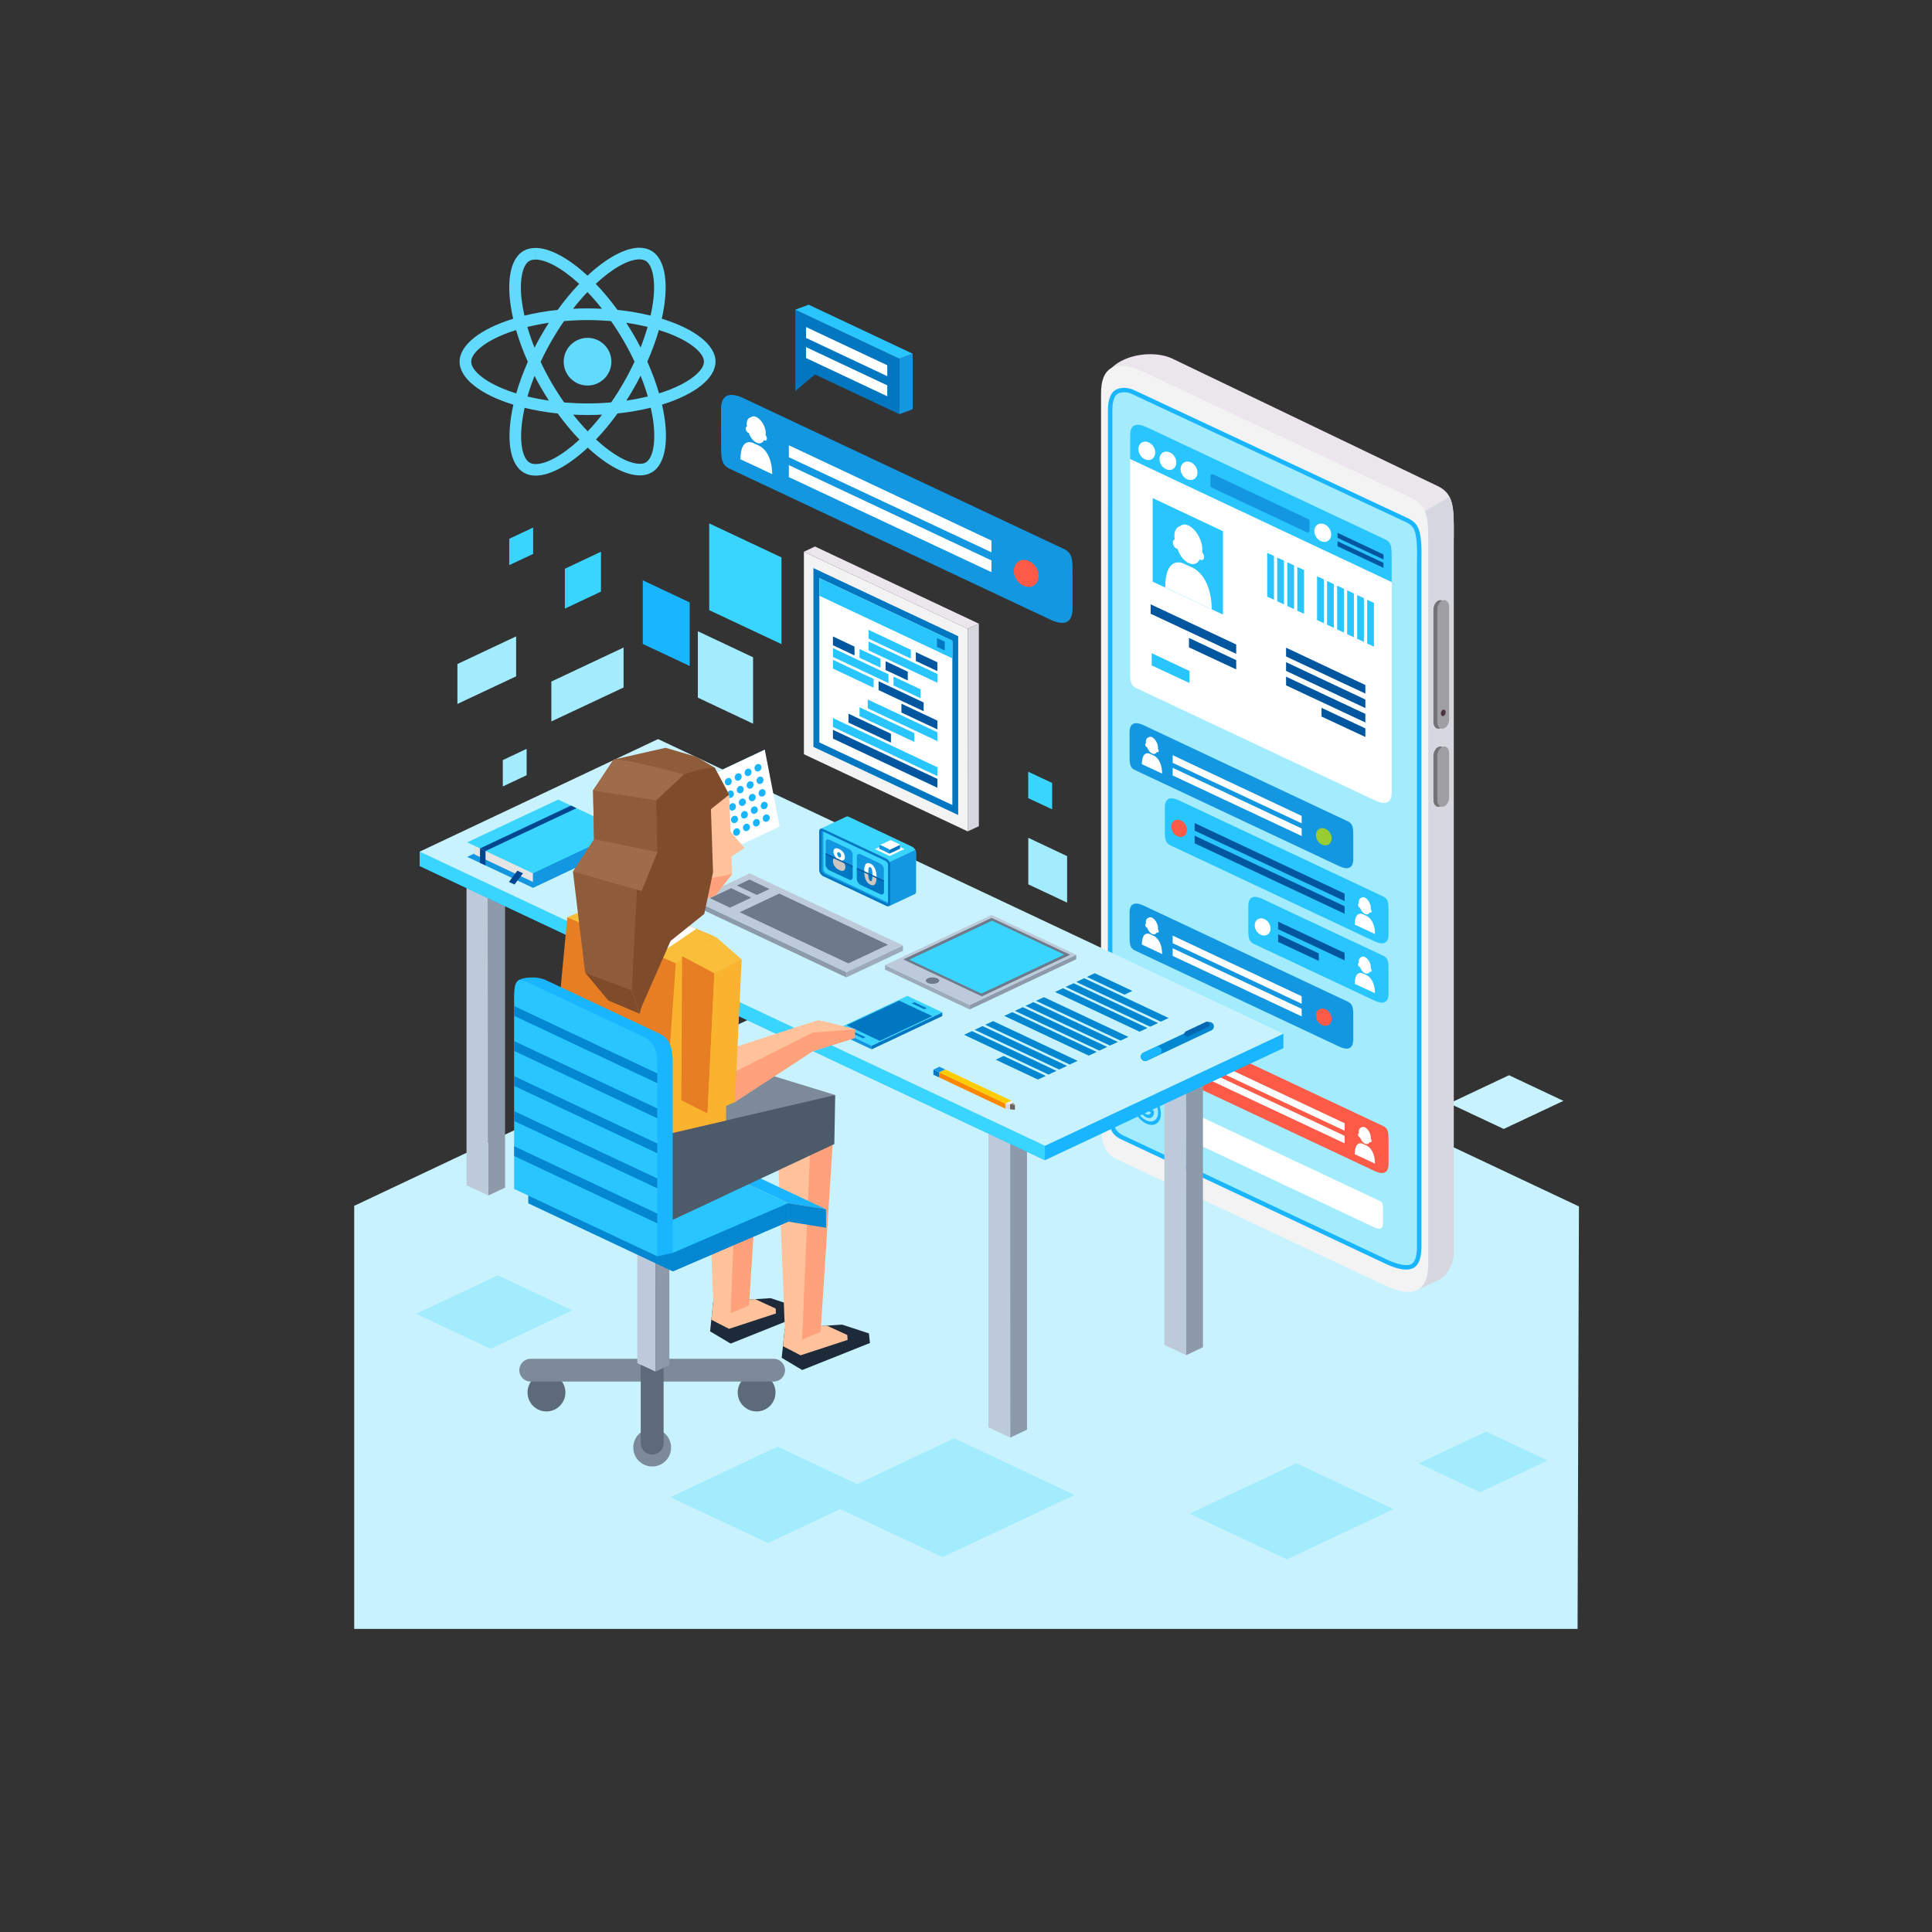 <svg xmlns="http://www.w3.org/2000/svg" viewBox="0 0 1080 1080"><rect x="0" y="0" width="1080" height="1080" fill="#333333" stroke="none"/><defs><style>      .cls-1 {        fill: #7d8a9a;      }      .cls-2 {        fill: #fc0;      }      .cls-3 {        fill: #1397e1;      }      .cls-4 {        fill: #737377;      }      .cls-5 {        fill: #ffc29b;      }      .cls-6 {        fill: #1d2a3a;      }      .cls-7 {        fill: #39d5fe;      }      .cls-8 {        fill: #8d9aaa;      }      .cls-9 {        fill: #fff;      }      .cls-10 {        fill: #9daaba;      }      .cls-11 {        fill: #9e9ea3;      }      .cls-12 {        fill: none;      }      .cls-13 {        fill: #29c5fe;      }      .cls-14 {        fill: #19b5ff;      }      .cls-15 {        fill: #6d7a8a;      }      .cls-16 {        fill: #e5e5e5;      }      .cls-17 {        fill: #0167b1;      }      .cls-18 {        fill: #6f605f;      }      .cls-19 {        fill: #e77e23;      }      .cls-20 {        fill: #7e4c2b;      }      .cls-21 {        fill: #ffa17b;      }      .cls-22 {        fill: #a39793;      }      .cls-23 {        fill: #8e5c3b;      }      .cls-24 {        fill: #9e6c4b;      }      .cls-25 {        fill: #f9b32f;      }      .cls-26 {        fill: #4d3642;      }      .cls-27 {        fill: #ebe6ec;      }      .cls-28 {        fill: #fd5b47;      }      .cls-29 {        fill: #a2ecfe;      }      .cls-30 {        fill: #0177c1;      }      .cls-31 {        fill: #bdcada;      }      .cls-32 {        fill: #4d5a6a;      }      .cls-33 {        fill: #5d6a7a;      }      .cls-34 {        fill: #014691;      }      .cls-35 {        fill: #0387d1;      }      .cls-36 {        fill: #9c3;      }      .cls-37 {        fill: #61dafb;      }      .cls-38 {        fill: #ccc5c1;      }      .cls-39 {        fill: #ff8600;      }      .cls-40 {        fill: #00569f;      }      .cls-41 {        fill: #633828;      }      .cls-42 {        fill: #f9bf3a;      }      .cls-43 {        fill: #d7d7df;      }      .cls-44 {        fill: #373028;      }      .cls-45 {        fill: #fcd400;      }      .cls-46 {        fill: #f3f3f3;      }      .cls-47 {        fill: #c8f3fe;      }    </style></defs><g><g id="Layer_1"><g><g><polygon class="cls-47" points="882.64 674.4 881.87 910.58 493.07 910.58 198 910.58 198 674.08 539.61 512.7 882.64 674.4"></polygon><g><g><polygon id="_276473376" class="cls-29" points="600.7 835.74 526.88 870.45 459.57 838.88 533.43 803.98 600.7 835.74"></polygon><polygon id="_276473376_0" class="cls-29" points="489.25 834.37 429.34 862.58 374.71 836.97 434.66 808.67 489.25 834.37"></polygon></g><polygon id="_276473376_1" class="cls-29" points="319.9 732.5 274.22 753.98 232.63 734.46 278.31 712.89 319.9 732.5"></polygon></g><g><polygon id="_276473376_2" class="cls-29" points="779.05 843.61 719.37 871.68 664.96 846.16 724.69 817.95 779.05 843.61"></polygon><polygon id="_276473376_3" class="cls-29" points="865.09 816.45 827.41 834.15 793.09 818.04 830.77 800.25 865.09 816.45"></polygon></g><polygon id="_276473376_4" class="cls-47" points="873.95 615.39 840.59 631.09 810.18 616.8 843.54 601.06 873.95 615.39"></polygon></g><g><g><polygon class="cls-43" points="547.19 461.84 547.19 348.64 541.01 351.55 540.96 464.75 547.19 461.84"></polygon><polygon class="cls-46" points="541.01 351.55 449.39 308.42 449.39 421.62 540.96 464.75 541.01 351.55"></polygon><polygon class="cls-27" points="547.19 348.64 455.57 305.5 449.39 308.42 540.96 351.55 547.19 348.64"></polygon><polygon class="cls-30" points="535.64 355.64 454.71 317.56 454.71 417.52 535.64 455.6 535.64 355.64"></polygon><polygon class="cls-9" points="532.37 358.19 458.03 323.16 458.03 415.02 532.37 450.01 532.37 358.19"></polygon><polygon class="cls-13" points="532.37 358.19 458.03 323.16 458.03 333.03 532.37 368.02 532.37 358.19"></polygon><path class="cls-13" d="M502.49,346.68l-41.24-19.43v4.91l41.24,19.43v-4.91ZM515.82,352.91l-4.32-2v4.91l4.32,2.05v-4.96ZM521.95,355.83l-4.32-2.05v4.96l4.32,2v-4.91Z"></path><polygon class="cls-30" points="528.09 358.69 523.77 356.69 523.77 361.6 528.09 363.65 528.09 358.69"></polygon><polygon class="cls-13" points="509.18 363.24 485.53 352.09 485.53 357.01 509.18 368.16 509.18 363.24"></polygon><polygon class="cls-40" points="524 370.2 511.95 364.56 511.95 369.48 524 375.16 524 370.2"></polygon><polygon class="cls-13" points="524 376.75 485.53 358.6 485.53 363.56 524 381.67 524 376.75"></polygon><polygon class="cls-40" points="477.67 361.47 465.62 355.78 465.62 360.69 477.67 366.38 477.67 361.47"></polygon><polygon class="cls-13" points="492.22 368.29 480.49 362.79 480.49 367.7 492.22 373.25 492.22 368.29"></polygon><polygon class="cls-40" points="507.45 375.48 495.04 369.61 495.04 374.53 507.45 380.39 507.45 375.48"></polygon><path class="cls-13" d="M514.63,385.35l-15.14-7.14v4.96l15.14,7.14v-4.96ZM496.67,376.94l-31.05-14.65v4.96l31.05,14.6v-4.91Z"></path><polygon class="cls-13" points="488.35 379.53 465.62 368.84 465.62 373.75 488.35 384.44 488.35 379.53"></polygon><polygon class="cls-40" points="516.32 392.68 491.13 380.8 491.13 385.76 516.32 397.59 516.32 392.68"></polygon><polygon class="cls-40" points="524 402.83 503.9 393.36 503.9 398.32 524 407.74 524 402.83"></polygon><polygon class="cls-13" points="524 409.33 485.08 391.04 485.08 395.96 524 414.29 524 409.33"></polygon><polygon class="cls-13" points="511.13 409.83 480.49 395.36 480.49 400.32 511.13 414.75 511.13 409.83"></polygon><polygon class="cls-40" points="498.04 410.15 474.3 398.96 474.3 403.92 498.04 415.11 498.04 410.15"></polygon><polygon class="cls-13" points="524 428.9 465.62 401.41 465.62 406.37 524 433.85 524 428.9"></polygon><polygon class="cls-40" points="524 435.4 465.62 407.97 465.62 412.88 524 440.36 524 435.4"></polygon></g><g><g><path class="cls-27" d="M623.48,409.65l-6.82-192.68c-.18-16.79,24.83-22.7,38.37-16.65l149,71.57c8.96,4.5,8.64,12.51,8.64,27.44l-6.27,196.46-8,3.78-174.91-89.9Z"></path><path class="cls-43" d="M810.27,277.75c2.55,4.82,2.41,11.65,2.41,21.57v401.75c-.23,5.91-4.36,12.78-8,14.2l-12.91,6.05-125.81-68.84,125.22-363.57,19.1-11.15Z"></path><path class="cls-46" d="M615.48,220.47c-.18-16.79,9.46-18.93,23.01-12.92l151.27,71.16c8.96,4.5,8.64,12.51,8.64,27.44v400.02c.18,16.79-9.46,18.97-23.01,12.92l-151.27-71.16c-8.96-4.5-8.64-12.47-8.64-27.44V220.47Z"></path><path class="cls-29" d="M626.94,635.64l149.04,70.11c3.5,1.55,10.14,4,13.78,1.82,3.27-2,3.59-7.73,3.59-11.1,0-110.42-.05-271.4-.05-381.82,0-5.19.59-15.92-2.41-20.34-1-1.5-2.36-2.5-3.96-3.32l-153.59-71.84c-3.05-1.41-6.87-1.5-9.23-.09-3.23,2-3.59,7.73-3.55,11.1v381.86c0,5.14-.59,15.88,2.41,20.29,1,1.5,2.41,2.5,3.96,3.32Z"></path><g><path class="cls-4" d="M804.58,417.34h0c1.82-.41,3.32,1.18,3.32,3.59v24.93c0,2.37-1.5,4.69-3.32,5.1h0c-1.77.41-3.27-1.18-3.27-3.59v-24.93c0-2.37,1.5-4.69,3.27-5.1ZM804.58,335.53h0c1.82-.41,3.32,1.18,3.32,3.55v63.11c0,2.41-1.5,4.69-3.32,5.1h0c-1.77.45-3.27-1.18-3.27-3.55v-63.11c0-2.41,1.5-4.69,3.27-5.1Z"></path><path class="cls-11" d="M806.76,335.53h0c1.82-.41,3.32,1.18,3.32,3.55v63.11c0,2.41-1.5,4.69-3.32,5.1h0c-1.82.45-3.27-1.18-3.27-3.55v-63.11c0-2.41,1.45-4.69,3.27-5.1Z"></path><path class="cls-26" d="M806.76,396.73c.77-.18,1.36.45,1.36,1.46s-.59,1.91-1.36,2.09c-.73.14-1.32-.5-1.32-1.5s.59-1.91,1.32-2.05Z"></path><path class="cls-11" d="M806.76,417.34h0c1.82-.41,3.32,1.18,3.32,3.59v24.93c0,2.37-1.5,4.69-3.32,5.1h0c-1.82.41-3.27-1.18-3.27-3.59v-24.93c0-2.37,1.45-4.69,3.27-5.1Z"></path></g><path class="cls-14" d="M627.53,634.55l148.95,70.11c1.68.73,4.14,1.68,6.59,2.18,2.27.5,4.55.59,6.05-.32,1.27-.77,2.05-2.46,2.46-4.28.45-2,.55-4.14.5-5.78v-381.82l.05-2.23c.05-5.41.14-13.88-2.23-17.43-.45-.64-.95-1.18-1.55-1.64-.59-.45-1.27-.91-1.96-1.23l-153.59-71.84c-1.36-.64-2.91-1-4.36-1s-2.68.27-3.68.86c-1.27.77-2,2.41-2.46,4.23-.45,2-.5,4.19-.5,5.78v384.05c-.09,5.46-.18,13.88,2.18,17.43.45.64.95,1.18,1.55,1.64.59.5,1.27.91,2,1.27ZM775.48,706.89l-149.09-70.16c-.86-.41-1.68-.91-2.41-1.5-.77-.64-1.45-1.36-2.05-2.18-2.82-4.19-2.68-13.1-2.64-18.84l.05-384.05c-.05-1.77.05-4.14.55-6.32.59-2.41,1.64-4.64,3.59-5.82,1.36-.82,3.14-1.23,4.96-1.23,1.82.05,3.73.45,5.41,1.23l153.64,71.89c.86.45,1.68.96,2.46,1.55.73.59,1.45,1.32,2,2.18,2.82,4.14,2.73,13.06,2.64,18.84v384c0,1.73-.09,4.14-.59,6.32-.55,2.41-1.64,4.64-3.59,5.82-2.14,1.32-5,1.27-7.82.68-2.68-.55-5.27-1.59-7.09-2.41h0Z"></path></g><path class="cls-9" d="M631.71,243.58c-.09-6.51,3.64-7.33,8.91-5l134.04,63.06c3.46,1.73,3.32,4.82,3.32,10.6v130.4c.09,6.51-3.64,7.37-8.91,5l-134.04-63.06c-3.46-1.73-3.32-4.82-3.32-10.6v-130.4Z"></path><g><path class="cls-13" d="M631.71,243.58c-.09-6.51,3.64-7.33,8.91-5l134.04,63.06c3.46,1.73,3.32,4.82,3.32,10.6v13.15l-146.27-68.84v-12.97Z"></path><path class="cls-3" d="M676.64,266.56c-.05-1.46.82-1.68,2.05-1.14l52.61,24.75c.82.41.77,1.14.77,2.46,0,10.83,0-7.33,0,3.55.05,1.5-.82,1.68-2.05,1.14l-52.65-24.75c-.77-.41-.73-1.09-.73-2.46,0-10.83,0,7.33,0-3.55Z"></path><path class="cls-9" d="M640.17,246.86c2.59,0,5.05,2.32,5.55,5.14.45,2.87-1.23,5.19-3.77,5.19s-5-2.32-5.5-5.19c-.5-2.82,1.18-5.14,3.73-5.14Z"></path><path class="cls-9" d="M651.99,252.45c2.55,0,5.05,2.27,5.5,5.14.5,2.82-1.18,5.14-3.73,5.14s-5.05-2.32-5.5-5.14c-.5-2.87,1.18-5.14,3.73-5.14Z"></path><path class="cls-9" d="M663.81,258.01c2.55,0,5,2.32,5.5,5.14.5,2.87-1.18,5.19-3.73,5.19s-5.05-2.32-5.55-5.19c-.45-2.82,1.23-5.14,3.77-5.14Z"></path><path class="cls-9" d="M738.52,292.67c2.59,0,5.05,2.32,5.55,5.14.45,2.87-1.23,5.14-3.77,5.14s-5-2.27-5.5-5.14c-.5-2.82,1.18-5.14,3.73-5.14Z"></path><polygon id="_276473376_5" class="cls-40" points="773.39 312.74 773.39 309.96 747.7 297.86 747.7 300.68 773.39 312.74"></polygon><polygon id="_276473376_6" class="cls-40" points="773.39 317.43 773.39 314.65 747.7 302.55 747.7 305.37 773.39 317.43"></polygon></g><g><g><path class="cls-3" d="M631.44,409.56c-.09-5.55,3.14-6.28,7.59-4.28l114.58,53.92c2.96,1.46,2.86,4.09,2.86,9.05,0,40.45,0-28.62,0,11.78.05,5.55-3.14,6.28-7.59,4.28l-114.58-53.92c-3-1.46-2.86-4.09-2.86-9.05,0-40.4,0,28.62,0-11.78Z"></path><path id="_276473376_7" class="cls-9" d="M727.65,460.24v-4.14l-72.11-33.94v4.28l72.11,33.81ZM727.65,467.34v-4.19l-72.11-33.94v4.28l72.11,33.85Z"></path><path class="cls-9" d="M640.63,415.47c-.09-.36-.09-.77-.09-1.14.09-1.18.68-1.96,1.45-2.09.5-.45,1.18-.5,2-.14,1.64.77,3.14,3.23,3.32,5.41.05.41.05.77-.05,1.09.27.32.5.73.5,1.14,0,.59-.41.91-.91.68-.05-.05-.09-.05-.18-.09-.45,1.05-1.45,1.46-2.68.86-1.18-.55-2.23-1.91-2.68-3.41-.09,0-.14-.05-.23-.09-.5-.23-.91-.86-.91-1.5,0-.36.18-.64.45-.73ZM642.9,421.39s-4.55-2.37-4.59,5.78l5.64,2.64,5.68,2.64c-.09-8.19-4.59-10.06-4.59-10.06l-2.14-1Z"></path><path class="cls-36" d="M739.2,462.93c2.41,0,4.68,2.18,5.14,4.82.45,2.68-1.09,4.82-3.5,4.82s-4.68-2.14-5.14-4.82c-.45-2.64,1.09-4.82,3.5-4.82Z"></path></g><g><path class="cls-13" d="M651.17,451.55c-.05-5.55,3.14-6.28,7.59-4.28l114.58,53.92c3,1.5,2.86,4.14,2.86,9.05,0,40.45,0-28.62,0,11.83.09,5.55-3.14,6.23-7.59,4.28l-114.58-53.92c-2.96-1.5-2.86-4.14-2.86-9.1,0-40.4,0,28.62,0-11.78Z"></path><path id="_276473376_8" class="cls-40" d="M751.66,503.74v-4.19l-83.84-39.45v4.23l83.84,39.4ZM751.66,510.79v-4.19l-83.84-39.45v4.28l83.84,39.36Z"></path><path class="cls-9" d="M759.61,505.15c-.05-.36-.09-.77-.05-1.14.05-1.18.64-1.96,1.41-2.09.5-.45,1.18-.5,2-.14,1.68.77,3.18,3.23,3.32,5.41.05.41.05.77,0,1.09.27.32.45.73.45,1.14,0,.59-.41.91-.91.68-.05-.05-.09-.05-.14-.09-.5,1.05-1.5,1.46-2.68.86-1.23-.55-2.23-1.91-2.73-3.41-.05,0-.14-.05-.23-.09-.5-.23-.91-.91-.91-1.5,0-.36.18-.64.45-.73ZM761.89,511.07s-4.5-2.37-4.59,5.78l5.68,2.64,5.64,2.64c-.05-8.19-4.59-10.06-4.59-10.06l-2.14-1Z"></path><path class="cls-28" d="M658.36,458.24c2.36,0,4.68,2.14,5.14,4.82.45,2.64-1.09,4.82-3.5,4.82s-4.73-2.18-5.18-4.82c-.45-2.68,1.14-4.82,3.55-4.82Z"></path></g><path class="cls-13" d="M697.82,506.65c-.05-5.55,3.14-6.28,7.59-4.28l67.93,31.94c3,1.5,2.86,4.14,2.86,9.1,0,40.4,0-28.62,0,11.78.09,5.55-3.14,6.28-7.59,4.28l-67.93-31.94c-2.96-1.5-2.86-4.14-2.86-9.1,0-40.4,0,28.62,0-11.78Z"></path><path id="_276473376_9" class="cls-40" d="M751.66,536.86v-4.19l-37.19-17.47v4.23l37.19,17.43ZM737.2,537.14v-4.19l-22.73-10.69v4.28l22.73,10.6Z"></path><path class="cls-9" d="M759.61,538.32c-.05-.41-.09-.77-.05-1.18.05-1.14.64-1.91,1.41-2.09.5-.41,1.18-.5,2-.09,1.68.77,3.18,3.18,3.32,5.41.05.36.05.73,0,1.05.27.32.45.77.45,1.18,0,.59-.41.86-.91.64-.05,0-.09-.05-.14-.09-.5,1.05-1.5,1.46-2.68.91-1.23-.55-2.23-1.96-2.73-3.46-.05,0-.14,0-.23-.05-.5-.23-.91-.91-.91-1.5,0-.41.18-.68.45-.73ZM761.89,544.19s-4.5-2.37-4.59,5.78l5.68,2.64,5.64,2.64c-.05-8.19-4.59-10.06-4.59-10.06l-2.14-1Z"></path><path class="cls-9" d="M705.01,513.34c2.36,0,4.68,2.14,5.14,4.82.45,2.64-1.09,4.82-3.5,4.82s-4.73-2.18-5.18-4.82c-.45-2.68,1.14-4.82,3.55-4.82Z"></path><g><path class="cls-3" d="M631.44,510.38c-.09-5.55,3.14-6.28,7.59-4.28l114.58,53.92c2.96,1.5,2.86,4.14,2.86,9.1,0,40.4,0-28.66,0,11.78.05,5.55-3.14,6.28-7.59,4.28l-114.58-53.92c-3-1.5-2.86-4.14-2.86-9.05,0-40.45,0,28.62,0-11.83Z"></path><path id="_276473376_10" class="cls-9" d="M727.65,561.11v-4.19l-72.11-33.9v4.23l72.11,33.85ZM727.65,568.17v-4.19l-72.11-33.9v4.28l72.11,33.81Z"></path><path class="cls-9" d="M640.63,516.34c-.09-.41-.09-.77-.09-1.18.09-1.14.68-1.91,1.45-2.09.5-.41,1.18-.5,2-.09,1.64.77,3.14,3.18,3.32,5.41.05.36.05.73-.05,1.05.27.32.5.77.5,1.18,0,.59-.41.91-.91.64-.05,0-.09-.05-.18-.09-.45,1.05-1.45,1.46-2.68.91-1.18-.55-2.23-1.91-2.68-3.46-.09,0-.14,0-.23-.05-.5-.23-.91-.91-.91-1.5,0-.41.18-.68.45-.73ZM642.9,522.21s-4.55-2.37-4.59,5.78l5.64,2.64,5.68,2.68c-.09-8.24-4.59-10.1-4.59-10.1l-2.14-1Z"></path><path class="cls-28" d="M739.2,563.8c2.41,0,4.68,2.14,5.14,4.82.45,2.68-1.09,4.82-3.5,4.82s-4.68-2.14-5.14-4.82c-.45-2.68,1.09-4.82,3.5-4.82Z"></path></g></g><g><polygon id="_276473376_11" class="cls-13" points="764.25 359.74 768.03 361.47 768.03 337.04 764.25 335.26 764.25 359.74"></polygon><polygon id="_276473376_12" class="cls-13" points="758.66 357.1 762.43 358.83 762.43 334.4 758.66 332.62 758.66 357.1"></polygon><polygon id="_276473376_13" class="cls-13" points="753.07 354.51 756.84 356.24 756.84 331.76 753.07 330.03 753.07 354.51"></polygon><polygon id="_276473376_14" class="cls-13" points="747.47 351.87 751.25 353.6 751.25 329.16 747.47 327.39 747.47 351.87"></polygon><polygon id="_276473376_15" class="cls-13" points="741.84 349.23 745.61 350.96 745.61 326.53 741.84 324.75 741.84 349.23"></polygon><polygon id="_276473376_16" class="cls-13" points="736.24 346.64 740.02 348.36 740.02 323.89 736.24 322.16 736.24 346.64"></polygon><polygon id="_276473376_17" class="cls-13" points="725.19 341.4 728.97 343.13 728.97 318.65 725.19 316.92 725.19 341.4"></polygon><polygon id="_276473376_18" class="cls-13" points="719.6 338.76 723.38 340.49 723.38 316.06 719.6 314.29 719.6 338.76"></polygon><polygon id="_276473376_19" class="cls-13" points="713.96 336.13 717.74 337.85 717.74 313.42 713.96 311.65 713.96 336.13"></polygon><polygon id="_276473376_20" class="cls-13" points="708.37 333.53 712.15 335.26 712.15 310.78 708.37 309.05 708.37 333.53"></polygon><polygon id="_276473376_21" class="cls-13" points="683.64 343.54 683.64 296.95 644.35 278.43 644.35 325.16 683.64 343.54"></polygon><polygon id="_276473376_22" class="cls-13" points="664.9 381.81 664.9 375.07 643.81 365.15 643.81 371.98 664.9 381.81"></polygon><polygon id="_276473376_23" class="cls-40" points="691.05 365.47 691.05 360.28 643.22 337.81 643.22 343.09 691.05 365.47"></polygon><polygon id="_276473376_24" class="cls-40" points="691.05 374.21 691.05 369.02 664.63 356.6 664.63 361.88 691.05 374.21"></polygon><polygon id="_276473376_25" class="cls-40" points="763.25 387.72 763.25 382.94 718.92 362.06 718.92 366.97 763.25 387.72"></polygon><polygon id="_276473376_26" class="cls-40" points="763.25 395.82 763.25 391.04 718.92 370.16 718.92 375.03 763.25 395.82"></polygon><polygon id="_276473376_27" class="cls-40" points="763.25 403.87 763.25 399.09 718.92 378.26 718.92 383.12 763.25 403.87"></polygon><polygon id="_276473376_28" class="cls-40" points="763.25 411.97 763.25 407.19 738.74 395.68 738.74 400.55 763.25 411.97"></polygon><path class="cls-9" d="M656.68,301.55c-.18-.91-.23-1.82-.18-2.73.23-2.64,1.55-4.41,3.32-4.78,1.14-1,2.73-1.14,4.59-.27,3.82,1.82,7.27,7.37,7.68,12.47.05.91.05,1.73-.09,2.46.64.73,1.09,1.73,1.09,2.68,0,1.36-.91,2.05-2.05,1.55-.14-.09-.27-.14-.41-.23-1.05,2.41-3.41,3.32-6.18,2.05-2.73-1.27-5.09-4.46-6.18-7.92-.18,0-.36-.09-.59-.18-1.14-.5-2.05-2.05-2.05-3.41,0-.96.45-1.55,1.05-1.68ZM661.9,315.11s-10.41-5.46-10.55,13.29l13,6.1,13,6.1c-.14-18.88-10.5-23.16-10.5-23.16l-4.96-2.32Z"></path></g><g><path class="cls-28" d="M651.17,579.9c-.05-5.55,3.14-6.28,7.59-4.28l114.58,53.92c3,1.5,2.86,4.14,2.86,9.1,0,40.4,0-28.66,0,11.78.09,5.55-3.14,6.28-7.59,4.28l-114.58-53.92c-2.96-1.5-2.86-4.14-2.86-9.05,0-40.45,0,28.62,0-11.83Z"></path><path id="_276473376_29" class="cls-9" d="M751.66,632.09v-4.19l-83.84-39.45v4.28l83.84,39.36ZM751.66,639.14v-4.19l-83.84-39.45v4.28l83.84,39.36Z"></path><path class="cls-9" d="M759.61,633.55c-.05-.41-.09-.77-.05-1.18.05-1.14.64-1.91,1.41-2.09.5-.41,1.18-.5,2-.09,1.68.77,3.18,3.18,3.32,5.41.05.36.05.73,0,1.05.27.32.45.77.45,1.18,0,.59-.41.86-.91.64-.05,0-.09-.05-.14-.09-.5,1.05-1.5,1.46-2.68.91-1.23-.55-2.23-1.96-2.73-3.46-.05,0-.14,0-.23-.05-.5-.23-.91-.91-.91-1.5,0-.41.18-.68.45-.73ZM761.89,639.42s-4.5-2.37-4.59,5.78l5.68,2.64,5.64,2.64c-.05-8.19-4.59-10.06-4.59-10.06l-2.14-1Z"></path></g><g><path class="cls-45" d="M664.04,576.67c0,9.1-5.77,14.06-12.96,11.1-7.14-2.96-12.91-12.78-12.91-21.88s5.77-14.1,12.91-11.15c7.18,3,12.96,12.78,12.96,21.93Z"></path><path class="cls-44" d="M653.36,565.39c-.82,0-1.86-.36-2.27-.55-.36-.14-1.41-.64-2.23-1.32-1.59-1.32-4.14-2.82-6.05-3.55-1.41-.55-2.91-.96-3.82-1.09-.41-.05-.68.36-.59.91l.09.59c.09.32.27.64.5.86.14.09.23.23.27.45.18.64,1.09,4.37,1.55,5.82.41,1.18,1.5,2.5,4,3.55,3.55,1.5,4.77-1,5.37-2.68.05-.18.14-.55.23-.86.09-.5.36-.91.5-.96.05,0,.14-.05.18,0,.09.05.18.09.23.18.14.14.41.77.5,1.36.09.41.18.82.23,1.05.59,2.18,1.82,5.69,5.37,7.14,2.5,1.05,3.59.59,3.96-.23.5-1.05,1.41-4.05,1.55-4.55.09-.18.18-.23.32-.23.23,0,.41-.18.5-.45l.09-.5c.09-.45-.18-1.09-.59-1.36-.91-.64-2.41-1.5-3.82-2.14-1.96-.86-4.46-1.46-6.05-1.46Z"></path><path class="cls-41" d="M647.54,579.9c-.27-.23-.55-.55-.77-.86-.23-.32-.27-.91-.09-1.27.23-.36.59-.41.82-.09,1.41,1.87,3.14,2.32,4.41,1.14.27-.23.64-.09.82.32.14.41.09.96-.18,1.23-1.45,1.36-3.36,1.14-5-.45Z"></path></g><path class="cls-9" d="M652.81,620.26c-.05-3.28,1.86-3.73,4.5-2.55l114.12,53.69c1.73.91,1.68,2.46,1.68,5.37,0,23.84,0-16.88,0,6.96.05,3.28-1.86,3.69-4.5,2.55l-114.12-53.73c-1.73-.86-1.68-2.41-1.68-5.32,0-23.89,0,16.88,0-6.96Z"></path><path class="cls-14" d="M640.81,628.09c4.46,2.05,8.14-.41,8.14-5.46s-3.68-10.87-8.14-12.92c-4.5-2.05-8.14.41-8.14,5.51s3.64,10.83,8.14,12.88ZM640.81,611.48c3.59,1.68,6.55,6.32,6.55,10.42s-2.96,6.1-6.55,4.41c-3.64-1.64-6.55-6.32-6.55-10.37s2.91-6.1,6.55-4.46Z"></path><path class="cls-14" d="M642.17,618.03c.41.18.77-.05.77-.55,0-.27.23-.41.45-.27.27.09.45.41.45.68,0,.5.36,1.05.77,1.27.45.18.77-.05.77-.55,0-1.23-.91-2.68-2-3.18-1.09-.5-2,.09-2,1.36,0,.5.32,1.05.77,1.23Z"></path><path class="cls-14" d="M637.21,615.76c.41.18.77-.05.77-.5,0-.32.18-.45.45-.32.23.09.45.41.45.73,0,.45.32,1.05.77,1.23.41.18.77-.05.77-.55,0-1.23-.91-2.68-2-3.18-1.14-.5-2.05.09-2.05,1.36,0,.5.36,1.05.82,1.23Z"></path><path class="cls-14" d="M640.81,624.63c2.36,1.09,4.27-.23,4.27-2.91,0-.5-.32-1.05-.77-1.23l-7-3.23c-.45-.18-.82.05-.82.55,0,2.68,1.96,5.73,4.32,6.82ZM643.4,621.85c-.32,1.09-1.36,1.55-2.59,1-1.23-.59-2.27-1.96-2.64-3.41l5.23,2.41Z"></path></g><polygon id="_276473376_30" class="cls-14" points="359.32 359.97 385.55 372.3 385.55 372.3 385.55 336.76 359.32 324.39 359.32 359.97"></polygon><polygon id="_276473376_31" class="cls-7" points="396.46 341.08 436.84 360.06 436.84 360.1 436.84 311.6 396.46 292.58 396.46 341.08"></polygon><polygon id="_276473376_32" class="cls-29" points="390.1 389.99 420.97 404.55 420.97 404.55 420.97 367.43 390.1 352.87 390.1 389.99"></polygon><g><g><polygon id="_276473520" class="cls-31" points="564.69 725.04 564.69 803.62 552.55 797.88 552.55 614.53 564.69 620.26 564.69 725.04"></polygon><polygon id="_276473448" class="cls-8" points="564.69 620.26 574.11 615.8 574.11 799.2 564.74 803.62 564.69 696.2 564.69 620.26"></polygon></g><g><polygon id="_276473520_33" class="cls-31" points="272.93 589.69 272.93 668.26 260.79 662.57 260.79 479.22 272.88 484.9 272.93 589.69"></polygon><polygon id="_276473448_34" class="cls-8" points="272.93 484.9 282.34 480.49 282.34 663.89 272.97 668.31 272.93 560.89 272.93 484.9"></polygon></g><g><polygon id="_276473520_35" class="cls-31" points="663.04 678.95 663.04 757.53 650.9 751.8 650.9 568.44 663 574.17 663.04 678.95"></polygon><polygon id="_276473448_36" class="cls-8" points="663.04 574.17 672.45 569.71 672.45 753.11 663.09 757.53 663.04 650.11 663.04 574.17"></polygon></g></g><g><polygon id="_276473376_37" class="cls-14" points="717.42 585.91 584.15 648.56 234.6 484.13 234.6 476.08 717.42 577.81 717.42 585.91"></polygon><polygon id="_276473376_38" class="cls-7" points="584.11 648.56 234.6 484.08 234.6 476.03 584.11 640.51 584.11 648.56"></polygon><polygon id="_276473376_39" class="cls-47" points="717.42 577.86 584.15 640.51 234.6 476.08 367.86 413.15 717.42 577.86"></polygon></g><g><polygon id="_276473520_40" class="cls-8" points="387.51 506.06 387.51 503.1 473.12 543.41 473.12 546.37 387.51 506.06"></polygon><polygon id="_276473448_41" class="cls-10" points="473.12 543.41 504.77 528.49 504.77 531.49 473.12 546.37 473.12 543.41"></polygon><polygon id="_276473376_42" class="cls-31" points="387.51 503.1 419.15 488.23 504.77 528.49 473.12 543.41 387.51 503.1"></polygon><path class="cls-15" d="M396.87,502.06l11.82-5.55,11.23,5.28-11.87,5.6-11.19-5.32ZM411.88,495l7.09-3.32,11.19,5.28-7.09,3.32-11.19-5.28ZM435.61,499.51l60.74,28.62-22.1,10.42-60.74-28.62,22.1-10.42Z"></path></g><g><polygon id="_276473520_43" class="cls-10" points="494.72 542 494.72 539.5 542.05 561.8 542.05 564.3 494.72 542"></polygon><polygon id="_276473448_44" class="cls-8" points="542.05 561.8 601.61 533.72 601.61 536.23 542.05 564.3 542.05 561.8"></polygon><polygon id="_276473376_45" class="cls-31" points="494.72 539.5 554.28 511.47 601.61 533.72 542.05 561.8 494.72 539.5"></polygon><polygon id="_276473376_46" class="cls-15" points="504.95 536.32 554.33 513.11 598.2 533.72 548.83 556.97 504.95 536.32"></polygon><polygon class="cls-7" points="508.27 536.45 554.55 514.66 594.88 533.63 548.6 555.43 508.27 536.45"></polygon><path class="cls-15" d="M521.27,546.37c2.09,0,3.77.82,3.77,1.82s-1.68,1.77-3.77,1.77-3.73-.77-3.73-1.77,1.68-1.82,3.73-1.82Z"></path></g><g><polygon class="cls-14" points="391.19 455.15 403.56 466.7 391.33 482.99 366.41 473.35 391.19 455.15"></polygon><polygon id="_276473376_47" class="cls-7" points="383.01 440.04 427.52 419.07 410.92 452.37 366.41 473.35 383.01 440.04"></polygon><polygon id="_276473376_48" class="cls-9" points="383.01 440.04 427.52 419.07 435.84 462.02 391.33 482.99 383.01 440.04"></polygon><path class="cls-14" d="M423.88,427.08c-1.05,0-2,.91-2.09,2.09-.09,1.14.68,2.09,1.77,2.09s2-.96,2.09-2.09c.09-1.18-.68-2.09-1.77-2.09ZM428.52,455.24c-1.09,0-2.05.91-2.14,2.09-.09,1.14.73,2.09,1.77,2.09s2.05-.96,2.14-2.09c.09-1.18-.73-2.09-1.77-2.09ZM395.33,470.84c-1.05,0-2,.91-2.09,2.09-.09,1.14.68,2.09,1.77,2.09s2-.96,2.09-2.09c.09-1.18-.68-2.09-1.77-2.09ZM400.87,468.25c-1.09,0-2.05.91-2.14,2.09-.09,1.14.73,2.05,1.77,2.05s2.05-.91,2.14-2.05c.09-1.18-.73-2.09-1.77-2.09ZM406.38,465.66c-1.05,0-2,.91-2.09,2.05-.09,1.18.68,2.09,1.77,2.09s2-.91,2.09-2.09c.09-1.14-.68-2.05-1.77-2.05ZM411.92,463.02c-1.09,0-2,.96-2.09,2.09-.14,1.18.68,2.09,1.73,2.09s2.05-.91,2.14-2.09c.09-1.14-.68-2.09-1.77-2.09ZM417.47,460.43c-1.09,0-2.05.96-2.14,2.09-.09,1.14.68,2.09,1.77,2.09s2-.96,2.14-2.09c.09-1.14-.73-2.09-1.77-2.09ZM422.97,457.83c-1.05,0-2,.96-2.09,2.09-.09,1.14.68,2.09,1.77,2.09s2-.96,2.09-2.09c.09-1.14-.68-2.09-1.77-2.09ZM427.34,448.19c-1.05,0-2,.96-2.09,2.09-.09,1.14.68,2.09,1.77,2.09s2-.96,2.09-2.09c.09-1.14-.68-2.09-1.77-2.09ZM394.19,463.79c-1.09,0-2.05.96-2.14,2.09-.09,1.14.73,2.09,1.77,2.09s2.05-.96,2.14-2.09c.09-1.14-.73-2.09-1.77-2.09ZM399.69,461.2c-1.05,0-2,.96-2.09,2.09-.09,1.14.68,2.09,1.77,2.09s2-.96,2.09-2.09c.09-1.14-.68-2.09-1.77-2.09ZM405.24,458.61c-1.09,0-2,.91-2.09,2.09-.14,1.14.68,2.09,1.73,2.09s2.05-.96,2.14-2.09c.09-1.18-.68-2.09-1.77-2.09ZM410.79,456.01c-1.09,0-2.05.91-2.14,2.05-.09,1.18.68,2.09,1.77,2.09s2-.91,2.14-2.09c.09-1.14-.73-2.05-1.77-2.05ZM416.29,453.37c-1.05,0-2,.96-2.09,2.09-.09,1.18.68,2.09,1.77,2.09s2-.91,2.09-2.09c.09-1.14-.68-2.09-1.77-2.09ZM421.83,450.78c-1.09,0-2.05.96-2.14,2.09-.09,1.18.73,2.09,1.77,2.09s2.05-.91,2.14-2.09c.09-1.14-.73-2.09-1.77-2.09ZM426.2,441.13c-1.09,0-2,.96-2.14,2.09-.09,1.18.73,2.09,1.77,2.09s2.05-.91,2.14-2.09c.09-1.14-.68-2.09-1.77-2.09ZM393.01,456.74c-1.05,0-2,.96-2.09,2.09-.09,1.18.68,2.09,1.77,2.09s2-.91,2.09-2.09c.09-1.14-.68-2.09-1.77-2.09ZM398.56,454.15c-1.09,0-2,.96-2.09,2.09-.14,1.18.68,2.09,1.73,2.09s2.05-.91,2.14-2.09c.09-1.14-.68-2.09-1.77-2.09ZM404.1,451.55c-1.09,0-2.05.96-2.14,2.09-.09,1.14.68,2.09,1.77,2.09s2-.96,2.14-2.09c.09-1.14-.73-2.09-1.77-2.09ZM409.6,448.96c-1.05,0-2,.91-2.09,2.09-.09,1.14.68,2.09,1.77,2.09s2-.96,2.09-2.09c.09-1.18-.68-2.09-1.77-2.09ZM415.15,446.37c-1.09,0-2.05.91-2.14,2.09-.09,1.14.73,2.09,1.77,2.09s2.05-.96,2.14-2.09c.09-1.18-.73-2.09-1.77-2.09ZM420.65,443.77c-1.05,0-2,.91-2.09,2.05-.09,1.18.68,2.09,1.77,2.09s2-.91,2.09-2.09c.09-1.14-.68-2.05-1.77-2.05ZM425.06,434.13c-1.09,0-2.05.91-2.14,2.09-.09,1.14.68,2.05,1.77,2.05s2-.91,2.09-2.05c.14-1.18-.68-2.09-1.73-2.09ZM391.87,449.73c-1.09,0-2,.91-2.09,2.09-.14,1.14.68,2.09,1.73,2.09s2.05-.96,2.14-2.09c.09-1.18-.68-2.09-1.77-2.09ZM397.42,447.14c-1.09,0-2.05.91-2.14,2.05-.09,1.18.68,2.09,1.77,2.09s2-.91,2.14-2.09c.09-1.14-.73-2.05-1.77-2.05ZM402.92,444.5c-1.05,0-2,.96-2.09,2.09-.09,1.18.68,2.09,1.77,2.09s2-.91,2.09-2.09c.09-1.14-.68-2.09-1.77-2.09ZM408.47,441.91c-1.09,0-2.05.96-2.14,2.09-.09,1.14.73,2.09,1.77,2.09s2.05-.96,2.14-2.09c.09-1.14-.73-2.09-1.77-2.09ZM413.97,439.31c-1.05,0-2,.96-2.09,2.09-.09,1.14.68,2.09,1.77,2.09s2-.96,2.09-2.09c.09-1.14-.68-2.09-1.77-2.09ZM419.52,436.72c-1.09,0-2,.91-2.14,2.09-.09,1.14.73,2.09,1.77,2.09s2.05-.96,2.14-2.09c.09-1.18-.68-2.09-1.77-2.09ZM390.73,442.68c-1.09,0-2.05.96-2.14,2.09-.09,1.14.68,2.09,1.77,2.09s2-.96,2.14-2.09c.09-1.14-.73-2.09-1.77-2.09ZM396.24,440.09c-1.05,0-2,.91-2.09,2.09-.09,1.14.68,2.09,1.77,2.09s2-.96,2.09-2.09c.09-1.18-.68-2.09-1.77-2.09ZM401.78,437.49c-1.09,0-2.05.91-2.14,2.09-.09,1.14.73,2.05,1.77,2.05s2.05-.91,2.14-2.05c.09-1.18-.73-2.09-1.77-2.09ZM407.28,434.86c-1.05,0-2,.96-2.09,2.09-.09,1.18.68,2.09,1.77,2.09s2-.91,2.09-2.09c.09-1.14-.68-2.09-1.77-2.09ZM412.83,432.26c-1.09,0-2,.96-2.14,2.09-.09,1.18.73,2.09,1.77,2.09s2.05-.91,2.14-2.09c.09-1.14-.68-2.09-1.77-2.09ZM418.38,429.67c-1.09,0-2.05.96-2.14,2.09-.09,1.14.68,2.09,1.77,2.09s2-.96,2.09-2.09c.14-1.14-.68-2.09-1.73-2.09Z"></path></g><g><polygon id="_276473376_49" class="cls-3" points="348.72 472.3 312.03 455.06 261.15 478.99 297.89 496.28 348.72 472.3"></polygon><polygon id="_276473520_50" class="cls-3" points="348.72 472.3 348.72 464.25 297.89 488.18 297.89 496.28 348.72 472.3"></polygon><polygon id="_276473448_51" class="cls-16" points="297.89 486.31 265.15 470.89 265.15 477.58 297.89 493 297.89 486.31"></polygon><polygon id="_276473376_52" class="cls-7" points="348.72 464.25 312.03 446.96 261.15 470.89 297.89 488.18 348.72 464.25"></polygon><polygon id="_276473376_53" class="cls-34" points="322.26 451.78 319.17 450.33 268.34 474.26 271.43 475.71 322.26 451.78"></polygon><polygon id="_276473376_54" class="cls-34" points="271.38 483.77 268.29 482.31 268.34 474.26 271.43 475.71 271.38 483.77"></polygon><polygon id="_276473376_55" class="cls-34" points="287.61 494.46 284.52 493 289.21 486.72 292.34 488.18 287.61 494.46"></polygon></g><g><polygon id="_276473520_56" class="cls-30" points="526.77 567.98 526.77 565.89 487.26 584.5 487.26 586.59 526.77 567.98"></polygon><polygon id="_276473448_57" class="cls-3" points="487.26 584.5 467.67 575.26 467.67 577.36 487.26 586.59 487.26 584.5"></polygon><polygon id="_276473376_58" class="cls-7" points="526.77 565.89 507.18 556.7 467.67 575.26 487.26 584.5 526.77 565.89"></polygon><polygon id="_276473376_59" class="cls-30" points="521.14 568.03 502.63 559.34 473.3 573.12 491.76 581.86 521.14 568.03"></polygon><polygon id="_276473376_60" class="cls-30" points="518 563.52 511.13 560.25 509.72 560.89 516.63 564.16 518 563.52"></polygon><polygon id="_276473376_61" class="cls-30" points="483.85 579.81 476.94 576.58 475.58 577.22 482.44 580.45 483.85 579.81"></polygon></g><g><g><g><polygon class="cls-6" points="430.75 725.68 398.65 727.77 396.96 744.24 408.42 751.07 446.25 735.96 445.71 730.59 430.75 725.68"></polygon><polygon class="cls-5" points="422.2 726.23 398.65 727.77 397.65 737.74 407.51 742.83 433.75 734.23 433.61 731.5 422.2 726.23"></polygon><polygon class="cls-21" points="411.74 631.23 408.33 734.1 408.33 734.1 418.7 729.77 425.52 624.22 411.74 631.23"></polygon><polygon class="cls-5" points="412.79 630.54 394.55 623.85 398.74 728.36 408.33 734.1 412.79 630.54"></polygon></g><g><polygon class="cls-6" points="470.76 740.47 438.7 742.56 436.98 759.03 448.43 765.85 486.31 750.75 485.72 745.38 470.76 740.47"></polygon><polygon class="cls-5" points="462.21 741.01 438.7 742.56 437.66 752.52 447.52 757.62 473.8 749.02 473.67 746.29 462.21 741.01"></polygon><polygon class="cls-21" points="451.75 646.01 448.34 748.88 448.34 748.88 458.75 744.56 465.53 639.01 451.75 646.01"></polygon><polygon class="cls-5" points="452.8 645.38 434.61 638.64 438.75 743.15 448.34 748.88 452.8 645.38"></polygon></g></g><g><g><g><path class="cls-1" d="M354,809.17c0,5.87,4.73,10.6,10.59,10.6s10.55-4.73,10.55-10.6-4.73-10.6-10.55-10.6-10.59,4.73-10.59,10.6Z"></path><g><g><path class="cls-33" d="M422.97,767.81c-5.87,0-10.59,4.73-10.59,10.6s4.73,10.6,10.59,10.6,10.55-4.78,10.55-10.6-4.73-10.6-10.55-10.6Z"></path><path class="cls-33" d="M305.48,767.81c-5.87,0-10.59,4.73-10.59,10.6s4.73,10.6,10.59,10.6,10.59-4.78,10.59-10.6-4.73-10.6-10.59-10.6Z"></path></g><path class="cls-1" d="M432.47,772.31c3.5,0,6.37-2.87,6.37-6.37s-2.86-6.37-6.37-6.37h-135.77c-3.55,0-6.41,2.82-6.41,6.37s2.86,6.37,6.41,6.37h135.77Z"></path></g><path class="cls-33" d="M370.96,670.81c0-3.5-2.86-6.37-6.37-6.37s-6.41,2.87-6.41,6.37v135.86c0,3.55,2.86,6.42,6.41,6.42s6.37-2.87,6.37-6.42v-135.86Z"></path></g><g><polygon id="_276473520_62" class="cls-31" points="366.36 701.38 366.36 766.72 356.27 761.99 356.27 679.13 366.36 679.13 366.36 701.38"></polygon><polygon id="_276473448_63" class="cls-8" points="374.18 679.13 374.18 763.08 366.41 766.76 366.36 679.13 374.18 679.13"></polygon></g></g><g><polygon id="_276473376_64" class="cls-14" points="381 638 461.76 676 440.66 672.58 359.86 634.5 381 638"></polygon><polygon id="_276473376_65" class="cls-35" points="295.3 672.67 376.05 710.71 440.66 682.91 440.66 672.58 295.3 662.35 295.3 672.67"></polygon><polygon id="_276473376_66" class="cls-35" points="376.05 710.71 440.66 682.91 440.66 672.58 376.05 700.38 376.05 710.71"></polygon><polygon id="_276473376_67" class="cls-13" points="295.3 662.35 376.05 700.38 440.66 672.58 359.86 634.5 295.3 662.35"></polygon><polygon id="_276473376_68" class="cls-35" points="461.76 686.32 440.66 682.91 440.66 672.58 461.76 676 461.76 686.32"></polygon></g></g><g><polygon class="cls-1" points="332.13 620.31 399.87 595.01 412.56 595.42 466.89 612.12 404.83 643.69 332.13 620.31"></polygon><polygon class="cls-1" points="371.05 598.38 354 598.38 320.94 612.71 317.49 659.16 370.87 684.32 403.47 668.99 403.06 613.75 371.05 598.38"></polygon><polygon class="cls-32" points="466.89 612.12 466.39 639.55 370.87 684.32 371 634.46 466.89 612.12"></polygon></g><g><polygon class="cls-19" points="346.72 501.37 317.12 512.84 308.44 605.02 371 634.46 404.83 626.58 399.06 523.4 346.72 501.37"></polygon><path class="cls-25" d="M394.64,521.53c-10.55,3.28-17.32,7.23-17.32,7.23l.45,9.69-6.77,96,34.87-8.1.09-57.83,6.96-22.2-13.87-22.93-4.41-1.87Z"></path><polygon class="cls-42" points="344.77 500.51 317.12 512.84 377.78 538.45 399.06 523.4 344.77 500.51"></polygon><path class="cls-9" d="M351.54,503.38l-19.28,11.47,39.38,16.29s9.91-6.64,17.55-11.87l-37.65-15.88Z"></path><path class="cls-5" d="M358.73,506.38l-14.6,9.33,22.23,8.55s6.87-4.5,13.5-8.96l-21.14-8.92Z"></path><g><polygon class="cls-21" points="448.07 578.13 459.85 570.89 478.12 575.4 477.9 580.31 454.16 587.82 449.66 583.63 448.07 578.13"></polygon><polygon class="cls-5" points="445.3 574.13 457.34 570.3 478.12 575.4 454.3 577.22 445.3 574.13"></polygon><polygon class="cls-21" points="454.66 577.04 454.16 587.82 410.29 616.44 411.7 595.92 454.66 577.04"></polygon><polygon class="cls-12" points="396.05 590.19 438.43 571.99 454.66 577.04 411.7 595.92 396.05 590.19"></polygon><polygon class="cls-5" points="396.05 590.19 445.3 574.13 454.66 577.04 410.47 599.29 396.05 590.19"></polygon><polygon class="cls-42" points="410.47 546.51 388.6 547.87 381.32 534.54 400.01 523.58 414.61 536.32 410.47 546.51"></polygon><polygon class="cls-19" points="399.33 544.1 381.32 534.54 380.87 615.07 395.51 622.44 399.33 544.1"></polygon><polygon class="cls-25" points="399.33 544.1 395.51 622.44 395.51 622.44 410.79 616.12 414.61 536.32 399.33 544.1"></polygon></g></g><g><g><polygon class="cls-21" points="367.41 491.86 363.95 513.16 366.59 521.94 379.59 518.25 379.28 496.37 367.41 491.86"></polygon><polygon class="cls-5" points="367.86 497.51 353.68 495.78 353.91 515.89 366.59 521.94 367.86 497.51"></polygon></g><polygon class="cls-23" points="331.54 441.86 332.4 485.09 341.4 497.96 374.37 508.88 399.42 484.45 407.6 444.23 399.46 429.08 389.28 423.07 372.05 418.02 342.99 424.62 331.54 441.86"></polygon><polygon class="cls-23" points="331.54 441.86 332.4 485.09 341.4 497.96 350.81 501.1 380.14 507.02 395.28 502.06 381.05 446.37 332.85 439.82 331.54 441.86"></polygon><path class="cls-24" d="M343.4,424.53l-.41.09-11.46,17.24,36.87,5.78,21.78-2.18-6.32-12.19s-35.01-9.46-40.47-8.74Z"></path><path class="cls-5" d="M374.41,508.88l25.55-8.33,9.28-11.92-.36-9.78,7.32-4.82-7.82-9.1-.77-20.7-7.09-13.15c-6.96.09-16.64,2.18-16.64,2.18l-15.46,14.38-.45,49,6.46,12.24Z"></path><polygon class="cls-21" points="369.5 507.38 374.37 508.88 399.96 500.56 409.24 488.63 367.96 496.64 369.5 507.38"></polygon><path class="cls-20" d="M397.42,452.33l10.18-8.1-8.14-15.15c-6.96.09-17.05,3.78-17.05,3.78l-15.55,14.56,1.09,49.23-10.64,69.16,17.55-39.81,18.82-15.11,4.91-23.25-1.18-35.31Z"></path><polygon class="cls-23" points="332.35 483.86 320.26 487.18 327.08 543.69 353.18 553.88 358.68 498.1 332.35 483.86"></polygon><polygon class="cls-20" points="373.37 506.88 365.36 533.68 357.59 566.71 353.18 553.88 356.04 497.32 367.5 476.35 373.37 506.88"></polygon><polygon class="cls-20" points="339.99 559.25 357.59 566.71 353.09 553.61 327.08 543.69 339.99 559.25"></polygon><polygon class="cls-24" points="332.08 469.07 320.26 487.18 358.68 498.1 367.5 476.35 332.08 469.07"></polygon></g><g><path id="_276473376_69" class="cls-14" d="M291.71,557.43l75.75,144.87,8.59-1.91v-106.47c0-6.92-1.14-13.19-7.18-16.02l-63.61-29.94c-6-2.82-14.64-1.32-15.87.45l2.32,9.01Z"></path><path id="_276473376_70" class="cls-13" d="M287.39,664.62l80.07,37.67v-106.42c0-6.92-1.14-13.19-7.18-16.02l-63.61-29.94c-6-2.82-9.28-4.37-9.28,7.51v107.19Z"></path><path id="_276473376_71" class="cls-35" d="M367.46,683.87v-5.46l-80.07-37.67v5.46l80.07,37.67ZM367.46,664.3v-5.51l-80.07-37.67v5.51l80.07,37.67ZM367.46,644.69v-5.46l-80.07-37.67v5.46l80.07,37.67ZM367.46,625.13v-5.51l-80.07-37.67v5.51l80.07,37.67ZM367.46,605.52v-5.46l-80.07-37.67v5.46l80.07,37.67Z"></path></g></g><g><polygon class="cls-30" points="444.57 218.6 444.57 173.11 502.72 200.5 502.72 231.53 455.57 209.32 444.57 218.6"></polygon><polygon class="cls-3" points="502.72 200.5 510.18 197.72 510.18 228.75 502.72 231.53 502.72 200.5"></polygon><polygon class="cls-13" points="444.57 173.11 452.03 170.33 510.18 197.72 502.72 200.5 444.57 173.11"></polygon><polygon class="cls-9" points="450.57 188.89 450.57 182.8 495.99 204.18 495.99 210.28 450.57 188.89"></polygon><polygon class="cls-9" points="450.57 200.13 450.57 194.03 495.99 215.42 495.99 221.52 450.57 200.13"></polygon></g><g><g><path class="cls-7" d="M509.77,473.26l-35.19-16.61c-.64-.32-1.23-.32-1.68-.05l-14.32,6.73c4.96,7.92,34.28,34.85,38.37,43.18l14.37-6.73.09-.05h0c.41-.23.64-.68.64-1.32v-21.79c0-1.27-1-2.78-2.27-3.37Z"></path><path class="cls-3" d="M482.17,489.04c6.91,7.23,13.05,13.97,14.78,17.47l14.37-6.73.09-.05h0c.41-.23.64-.68.64-1.32v-21.79c0-.5-.14-1-.36-1.5l-29.51,13.92Z"></path><path class="cls-30" d="M495.4,479.99l-35.19-16.56c-1.23-.59-2.27-.09-2.27,1.18v21.84c0,1.23,1.05,2.78,2.27,3.37l35.19,16.56c1.27.59,2.27.09,2.27-1.18v-21.84c0-1.23-1-2.78-2.27-3.37Z"></path><path class="cls-3" d="M459.25,464.48v21.98c0,.82.82,1.82,1.5,2.18l35.24,16.56s.27.14.41.14v-21.98c0-.82-.82-1.82-1.55-2.18l-35.19-16.56c-.09-.05-.27-.14-.41-.14Z"></path><path class="cls-7" d="M496.4,504.56v-21.2c0-.82-.82-1.82-1.55-2.18l-34.6-16.29v21.16c0,.82.77,1.87,1.5,2.18l34.65,16.33Z"></path><g><polygon class="cls-9" points="489.13 474.67 497.4 470.75 505.59 474.62 497.31 478.53 489.13 474.67"></polygon><g><path class="cls-9" d="M502.31,471.71l-4.14-1.96c-.23-.09-.41-.14-.59,0l-5.77,2.68c1.09,1.77,2.32,1.96,3.41,3.73l2.09,1,5.82-2.73v-1.55c0-.45-.36-1-.82-1.18Z"></path><path class="cls-30" d="M495.13,476.08l.09.09,2.09,1,5.82-2.73v-1.55c0-.18-.05-.36-.14-.5l-7.87,3.69Z"></path><path class="cls-3" d="M496.49,474.44l-4.09-1.96c-.45-.23-.82,0-.82.41v1.59l5.73,2.68v-1.55c0-.45-.36-1-.82-1.18Z"></path></g></g></g><g><path class="cls-3" d="M474.53,474.53l-10.87-5.1c-1.14-.59-2.09-.09-2.09,1.09v12.83c0,1.14.95,2.59,2.09,3.14l10.87,5.1c1.18.55,2.09.05,2.09-1.09v-12.83c0-1.18-.91-2.59-2.09-3.14Z"></path><path class="cls-9" d="M468.98,481.08c-.36,0-.68.14-.86.32-.18.23-.32.5-.32.86,0,.41.14.82.36,1.23.27.41.55.68.91.86s.64.18.91,0c.23-.18.32-.5.32-.91,0-.36-.09-.77-.32-1.14-.23-.41-.55-.82-1-1.23ZM470.76,480.95c.59.59,1.05,1.18,1.36,1.82.27.59.45,1.27.45,1.91,0,1.05-.32,1.68-.95,2s-1.45.18-2.5-.32c-1.05-.5-1.91-1.23-2.55-2.14-.64-.91-.95-1.87-.95-2.82,0-.73.18-1.23.5-1.55.32-.36.77-.45,1.36-.36-.55-.5-.91-1.05-1.18-1.64-.27-.55-.41-1.14-.41-1.77,0-.91.32-1.5.91-1.77.59-.27,1.36-.18,2.32.32,1,.45,1.77,1.09,2.32,1.91.59.82.86,1.68.86,2.64,0,.55-.14,1-.41,1.32-.27.32-.64.45-1.14.45ZM469.21,479.4c.36-.05.59-.14.77-.32.18-.18.23-.45.23-.82s-.09-.68-.32-1.05c-.18-.32-.45-.55-.77-.73-.32-.14-.59-.18-.82,0-.18.14-.32.36-.32.73,0,.41.14.77.32,1.14.23.41.5.73.91,1.05Z"></path><path class="cls-30" d="M461.57,477.26v6.1c0,1.14.95,2.59,2.09,3.14l10.87,5.1c1.18.55,2.09.05,2.09-1.09v-6.1l-15.05-7.14Z"></path><path class="cls-38" d="M468.98,481.08c-.36,0-.68.14-.86.32-.18.23-.32.5-.32.86,0,.41.14.82.36,1.23.27.41.55.68.91.86s.64.18.91,0c.23-.18.32-.5.32-.91,0-.36-.09-.77-.32-1.14-.23-.41-.55-.82-1-1.23ZM471.71,482.08l-5.27-2.5c-.09.05-.23.14-.32.27-.32.32-.5.82-.5,1.55,0,.96.32,1.91.95,2.82.64.91,1.5,1.64,2.55,2.14,1.05.5,1.86.64,2.5.32s.95-.96.95-2c0-.64-.18-1.32-.45-1.91-.14-.23-.23-.45-.41-.68Z"></path><polygon class="cls-40" points="461.57 476.9 461.57 477.67 476.62 484.77 476.62 483.99 461.57 476.9"></polygon></g><g><path class="cls-3" d="M491.95,482.67l-10.82-5.1c-1.18-.55-2.14-.09-2.14,1.09v12.83c0,1.14.95,2.59,2.14,3.14l10.82,5.1c1.18.55,2.14.09,2.14-1.09v-12.83c0-1.14-.95-2.59-2.14-3.14Z"></path><path class="cls-9" d="M486.54,484.77c-.41-.23-.73-.05-.91.5-.18.5-.27,1.46-.27,2.78s.09,2.37.27,3.09c.18.73.5,1.18.91,1.36.41.23.68.05.86-.5.23-.55.32-1.46.32-2.82s-.09-2.32-.27-3.05c-.23-.73-.5-1.18-.91-1.36ZM486.54,482.77c1.14.55,1.96,1.46,2.55,2.73.59,1.27.91,2.91.91,4.82s-.32,3.28-.91,4c-.55.68-1.41.77-2.55.23-1.14-.55-2-1.46-2.59-2.73-.55-1.27-.86-2.91-.86-4.82s.32-3.28.86-4c.59-.68,1.45-.77,2.59-.23Z"></path><path class="cls-30" d="M478.99,485.45v6.05c0,1.14.95,2.59,2.14,3.14l10.82,5.1c1.18.55,2.14.09,2.14-1.09v-6.1l-15.1-7.1Z"></path><path class="cls-38" d="M489.99,490.59l-2.27-1.05c-.05,1.14-.14,1.96-.32,2.46-.18.55-.45.73-.86.5-.41-.18-.73-.64-.91-1.36-.18-.64-.27-1.55-.27-2.73l-2.27-1.05c.05,1.77.32,3.28.86,4.46.59,1.27,1.45,2.18,2.59,2.73,1.14.55,2,.45,2.55-.23.59-.68.86-1.91.91-3.73Z"></path><polygon class="cls-40" points="478.99 485.04 478.99 485.81 494.08 492.91 494.08 492.14 478.99 485.04"></polygon></g></g><g><path class="cls-3" d="M403.06,229.07c-.05-8.74,4.96-9.87,12-6.73l180.05,84.72c4.64,2.37,4.46,6.51,4.46,14.24,0,63.56,0-44.95,0,18.56.09,8.74-4.91,9.87-11.96,6.73l-180.05-84.72c-4.64-2.37-4.46-6.51-4.46-14.29,0-63.52-.05,45-.05-18.52Z"></path><path id="_276473376_72" class="cls-9" d="M554.24,308.74v-6.55l-113.26-53.28v6.69l113.26,53.14ZM554.24,319.84v-6.55l-113.26-53.28v6.69l113.26,53.14Z"></path><path class="cls-9" d="M417.56,238.4c-.14-.59-.18-1.23-.14-1.82.14-1.82,1-3.05,2.23-3.28.77-.68,1.86-.77,3.14-.18,2.64,1.23,5,5,5.27,8.51.05.59,0,1.18-.09,1.64.45.5.73,1.23.73,1.87,0,.91-.59,1.41-1.36,1.05-.09-.05-.18-.09-.27-.18-.73,1.68-2.36,2.32-4.23,1.41-1.86-.86-3.5-3.05-4.23-5.41-.14,0-.27-.05-.41-.09-.73-.36-1.36-1.41-1.36-2.37,0-.64.27-1.05.73-1.14ZM421.06,247.63s-7.09-3.69-7.14,9.1l8.87,4.14,8.87,4.19c-.09-12.88-7.18-15.83-7.18-15.83l-3.41-1.59Z"></path><path class="cls-28" d="M572.42,312.97c3.77,0,7.41,3.41,8.09,7.6.73,4.19-1.73,7.55-5.5,7.55s-7.41-3.37-8.14-7.55c-.68-4.19,1.77-7.6,5.55-7.6Z"></path></g><polygon id="_276473376_73" class="cls-29" points="348.59 384.31 308.21 403.28 308.21 403.33 308.21 380.99 348.59 361.97 348.59 384.31"></polygon><polygon id="_276473376_74" class="cls-7" points="335.95 330.71 315.76 340.22 315.76 340.22 315.76 317.93 335.95 308.42 335.95 330.71"></polygon><polygon id="_276473376_75" class="cls-29" points="288.52 378.07 255.7 393.5 255.7 393.54 255.7 371.2 288.52 355.73 288.52 378.07"></polygon><polygon id="_276473376_76" class="cls-7" points="298.03 309.65 284.66 315.92 284.66 315.92 284.66 301.18 298.03 294.9 298.03 309.65"></polygon><polygon id="_276473376_77" class="cls-29" points="294.39 433.35 281.07 439.63 281.07 439.63 281.07 424.89 294.39 418.61 294.39 433.35"></polygon><polygon id="_276473376_78" class="cls-29" points="574.83 494.37 596.52 504.56 596.52 504.56 596.52 478.58 574.83 468.34 574.83 494.37"></polygon><polygon id="_276473376_79" class="cls-7" points="574.79 446.18 588.16 452.42 588.16 452.46 588.16 437.68 574.79 431.4 574.79 446.18"></polygon><g><polygon class="cls-43" points="567.33 620.4 567.33 617.53 561.83 616.8 561.97 619.76 567.33 620.4"></polygon><polygon class="cls-18" points="567.33 620.4 567.33 617.53 564.65 617.21 564.65 620.08 567.33 620.4"></polygon><polygon class="cls-46" points="567.33 617.53 565.38 615.3 561.97 616.89 567.33 617.53"></polygon><polygon class="cls-22" points="567.33 617.53 566.33 616.44 564.65 617.21 567.33 617.53"></polygon><polygon class="cls-39" points="561.97 616.89 525 599.42 525 602.29 561.97 619.76 561.97 616.89"></polygon><polygon class="cls-2" points="565.38 615.3 528.37 597.83 525 599.42 561.97 616.89 565.38 615.3"></polygon><polygon class="cls-30" points="525 599.42 521.77 597.92 521.77 600.79 525 602.29 525 599.42"></polygon><polygon class="cls-3" points="528.37 597.83 525.14 596.33 521.77 597.92 525 599.42 528.37 597.83"></polygon></g><g><path class="cls-35" d="M677.18,575.99c1.23-.59,1.73-2.05,1.18-3.28-.59-1.23-2.05-1.73-3.27-1.18l-35.96,16.93c-1.23.59-1.77,2.05-1.18,3.28.59,1.23,2.05,1.73,3.23,1.18l36.01-16.93Z"></path><path class="cls-14" d="M645.94,585.27l-6.82,3.18-.05.05c-1.18.59-1.68,2-1.14,3.23.59,1.23,2.05,1.73,3.23,1.18l6.87-3.23h.05c1.18-.59,1.68-2.05,1.09-3.23-.55-1.23-2-1.77-3.23-1.18Z"></path><path class="cls-17" d="M675.45,574.03c.73-.36,1.09-1.27.73-2.05-.36-.73-1.27-1.09-2.05-.73l-11.23,5.28c-.73.36-1.09,1.27-.73,2.05s1.27,1.09,2.05.73l11.23-5.28Z"></path></g><g><g><polygon class="cls-35" points="641.44 574.67 594.2 552.42 589.79 554.52 637.03 576.72 641.44 574.67"></polygon><polygon class="cls-35" points="647.35 571.85 600.16 549.65 595.7 551.69 642.94 573.94 647.35 571.85"></polygon><polygon class="cls-35" points="653.27 569.08 606.07 546.83 601.66 548.92 648.85 571.12 653.27 569.08"></polygon><polygon class="cls-35" points="632.99 553.92 611.98 544.05 607.57 546.1 628.58 556.02 632.99 553.92"></polygon></g><g><polygon class="cls-35" points="613.03 588.05 565.83 565.8 561.37 567.89 608.62 590.1 613.03 588.05"></polygon><polygon class="cls-35" points="618.94 585.23 571.74 563.02 567.33 565.07 614.53 587.32 618.94 585.23"></polygon><polygon class="cls-35" points="624.89 582.45 577.65 560.2 573.24 562.3 620.48 584.5 624.89 582.45"></polygon><polygon class="cls-35" points="630.8 579.63 583.56 557.43 579.15 559.47 626.39 581.72 630.8 579.63"></polygon></g><g><polygon class="cls-35" points="584.61 601.42 561.01 590.28 556.6 592.37 580.2 603.47 584.61 601.42"></polygon><polygon class="cls-35" points="590.57 598.6 543.32 576.4 538.91 578.45 586.15 600.7 590.57 598.6"></polygon><polygon class="cls-35" points="596.48 595.83 549.23 573.58 544.82 575.67 592.07 597.88 596.48 595.83"></polygon><polygon class="cls-35" points="602.39 593.01 555.15 570.8 550.74 572.85 597.98 595.1 602.39 593.01"></polygon></g></g></g></g><g><path class="cls-37" d="M400,202.19c0-9.48-11.87-18.46-30.06-24.03,4.2-18.55,2.33-33.3-5.89-38.02-1.9-1.11-4.11-1.63-6.53-1.63v6.5c1.34,0,2.42.26,3.32.76,3.97,2.27,5.69,10.93,4.34,22.07-.32,2.74-.85,5.63-1.49,8.57-5.72-1.4-11.96-2.48-18.52-3.18-3.94-5.39-8.02-10.29-12.13-14.58,9.51-8.84,18.43-13.68,24.49-13.68v-6.5c-8.02,0-18.52,5.72-29.13,15.63-10.61-9.86-21.11-15.51-29.13-15.51v6.5c6.04,0,14.99,4.81,24.49,13.59-4.08,4.29-8.16,9.16-12.04,14.55-6.59.7-12.83,1.78-18.55,3.21-.67-2.92-1.17-5.74-1.52-8.46-1.37-11.14.32-19.8,4.26-22.1.87-.52,2.01-.76,3.35-.76v-6.5c-2.45,0-4.67.52-6.59,1.63-8.19,4.72-10.03,19.45-5.8,37.94-18.14,5.6-29.95,14.55-29.95,24s11.87,18.46,30.06,24.03c-4.2,18.55-2.33,33.3,5.89,38.02,1.9,1.11,4.11,1.63,6.56,1.63,8.02,0,18.52-5.72,29.13-15.63,10.61,9.86,21.11,15.51,29.13,15.51,2.45,0,4.67-.52,6.59-1.63,8.19-4.72,10.03-19.45,5.8-37.94,18.08-5.57,29.89-14.55,29.89-24h0ZM362.03,182.74c-1.08,3.76-2.42,7.64-3.94,11.52-1.2-2.33-2.45-4.67-3.82-7-1.34-2.33-2.77-4.61-4.2-6.82,4.14.61,8.14,1.37,11.96,2.3h0ZM348.68,213.8c-2.27,3.94-4.61,7.67-7.03,11.14-4.34.38-8.75.58-13.18.58s-8.81-.2-13.12-.55c-2.42-3.47-4.78-7.17-7.06-11.08-2.22-3.82-4.23-7.7-6.07-11.61,1.81-3.91,3.85-7.81,6.04-11.63,2.27-3.94,4.61-7.67,7.03-11.14,4.34-.38,8.75-.58,13.18-.58s8.81.2,13.12.55c2.42,3.47,4.78,7.17,7.06,11.08,2.22,3.82,4.23,7.7,6.07,11.61-1.84,3.91-3.85,7.81-6.04,11.63h0ZM358.1,210.01c1.57,3.91,2.92,7.81,4.02,11.61-3.82.93-7.84,1.72-12.01,2.33,1.43-2.25,2.86-4.55,4.2-6.91,1.34-2.33,2.6-4.69,3.79-7.03h0ZM328.53,241.12c-2.71-2.8-5.42-5.92-8.11-9.33,2.62.12,5.31.2,8.02.2s5.45-.06,8.11-.2c-2.62,3.41-5.34,6.53-8.02,9.33ZM306.83,223.94c-4.14-.61-8.14-1.37-11.96-2.3,1.08-3.76,2.42-7.64,3.94-11.52,1.2,2.33,2.45,4.67,3.82,7s2.77,4.61,4.2,6.82ZM328.38,163.26c2.71,2.8,5.42,5.92,8.11,9.33-2.62-.12-5.31-.2-8.02-.2s-5.45.06-8.11.2c2.62-3.41,5.34-6.53,8.02-9.33ZM306.8,180.44c-1.43,2.25-2.86,4.55-4.2,6.91-1.34,2.33-2.6,4.67-3.79,7-1.57-3.91-2.92-7.81-4.02-11.61,3.82-.9,7.84-1.69,12.01-2.3h0ZM280.41,216.95c-10.32-4.4-17-10.18-17-14.75s6.68-10.38,17-14.75c2.51-1.08,5.25-2.04,8.08-2.95,1.66,5.72,3.85,11.66,6.56,17.76-2.68,6.07-4.84,11.98-6.47,17.67-2.89-.9-5.63-1.9-8.16-2.97h0ZM296.1,258.62c-3.97-2.27-5.69-10.93-4.34-22.07.32-2.74.85-5.63,1.49-8.57,5.72,1.4,11.96,2.48,18.52,3.18,3.94,5.39,8.02,10.29,12.13,14.58-9.51,8.84-18.43,13.68-24.49,13.68-1.31-.03-2.42-.29-3.3-.79h0ZM365.27,236.4c1.37,11.14-.32,19.8-4.26,22.1-.87.52-2.01.76-3.35.76-6.04,0-14.99-4.81-24.49-13.59,4.08-4.29,8.16-9.16,12.04-14.55,6.59-.7,12.83-1.78,18.55-3.21.67,2.95,1.2,5.77,1.52,8.49ZM376.5,216.95c-2.51,1.08-5.25,2.04-8.08,2.95-1.66-5.72-3.85-11.66-6.56-17.76,2.68-6.07,4.84-11.98,6.47-17.67,2.89.9,5.63,1.9,8.19,2.97,10.32,4.4,17,10.18,17,14.75-.03,4.58-6.71,10.38-17.03,14.75h0Z"></path><circle class="cls-37" cx="328.44" cy="202.19" r="13.33"></circle></g></g></g></svg>